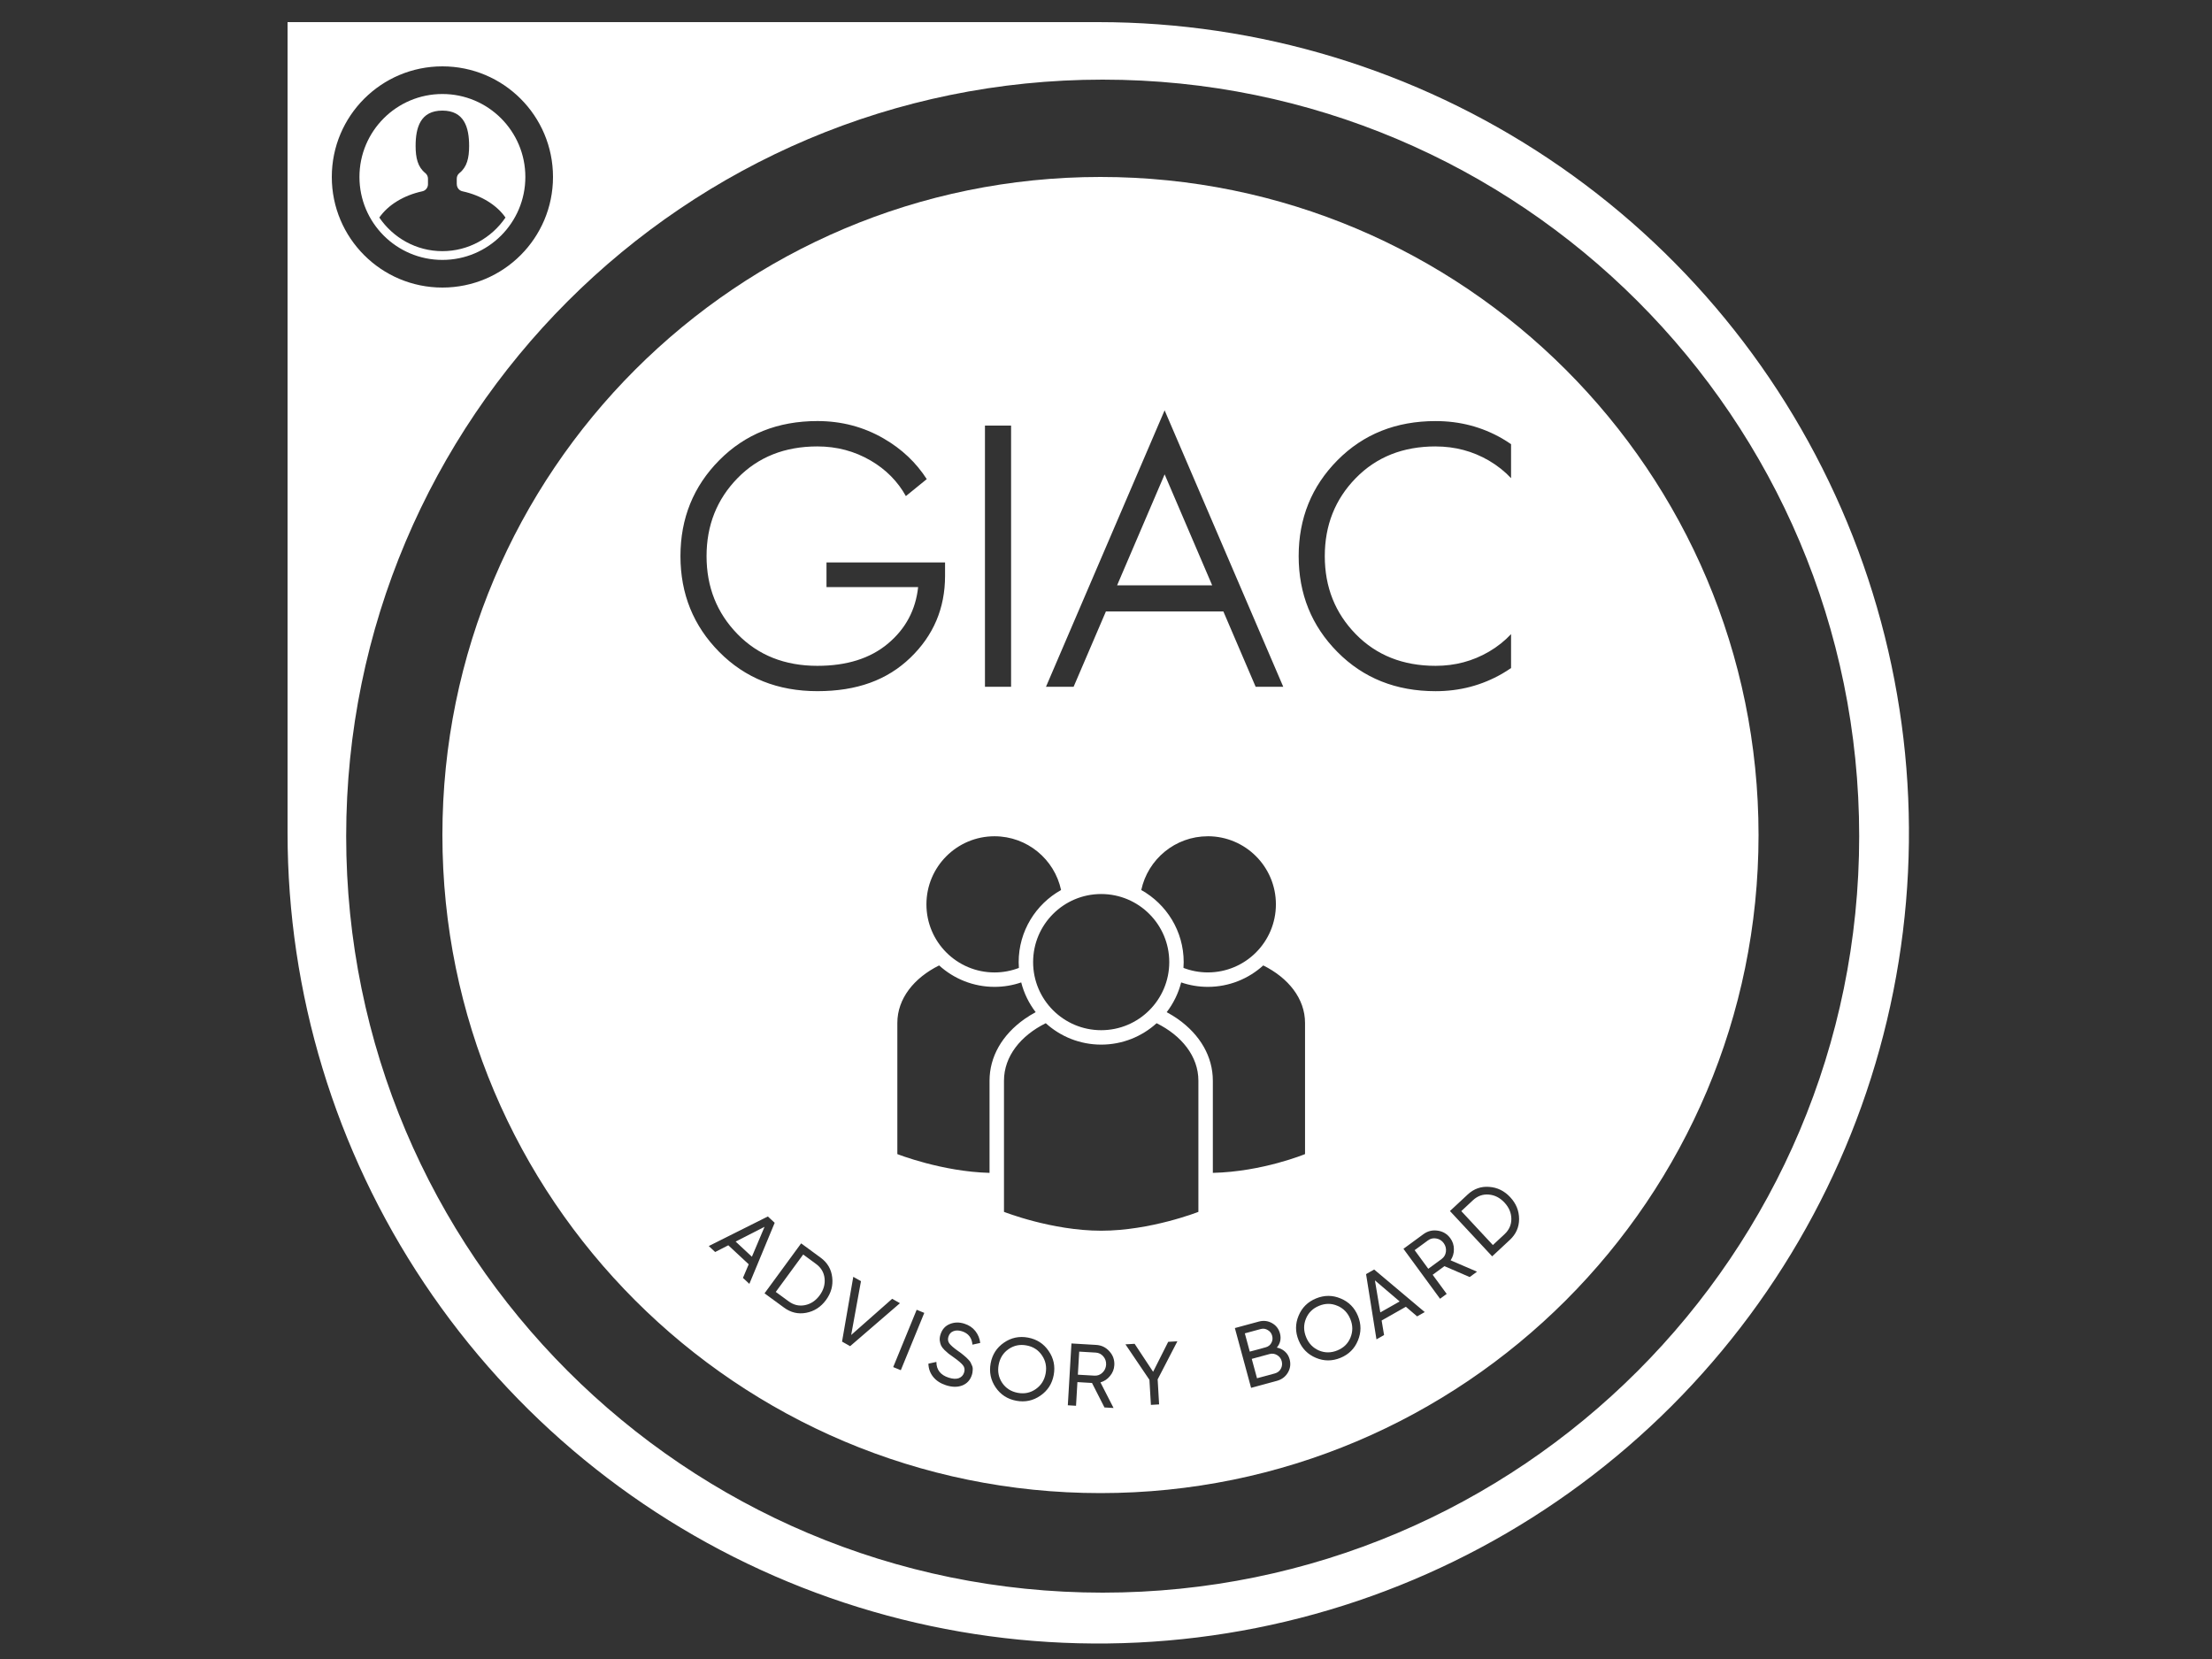 <svg width="100" height="75" viewBox="0 0 100 75" fill="none" xmlns="http://www.w3.org/2000/svg">
<rect x="0" y="0" width="100" height="75" fill="#333333" stroke="none"/>
<path d="M50.502 26.461L52.651 21.445L54.8 26.461H50.502Z" fill="white"/>
<path d="M33.992 56.814L33.257 56.129L34.564 55.461L33.992 56.814Z" fill="white"/>
<path d="M36.394 59.002C36.129 59.056 35.882 58.999 35.652 58.83L35.071 58.405L36.31 56.714L36.891 57.14C37.121 57.308 37.25 57.527 37.278 57.795C37.306 58.064 37.232 58.319 37.055 58.559C36.879 58.8 36.658 58.948 36.394 59.002Z" fill="white"/>
<path d="M45.308 62.519C45.474 62.761 45.708 62.911 46.01 62.967C46.311 63.023 46.582 62.968 46.822 62.8C47.065 62.631 47.215 62.396 47.271 62.095C47.327 61.791 47.272 61.517 47.106 61.275C46.942 61.03 46.71 60.88 46.408 60.824C46.107 60.767 45.835 60.824 45.592 60.993C45.352 61.16 45.204 61.396 45.147 61.7C45.091 62.001 45.145 62.274 45.308 62.519Z" fill="white"/>
<path d="M48.789 61.104L48.728 62.147L49.475 62.19C49.613 62.199 49.733 62.155 49.835 62.059C49.94 61.961 49.996 61.84 50.005 61.697C50.013 61.553 49.971 61.428 49.879 61.321C49.789 61.214 49.674 61.156 49.536 61.148L48.789 61.104Z" fill="white"/>
<path d="M56.276 60.278L56.998 60.082C57.109 60.052 57.214 60.068 57.313 60.129C57.415 60.187 57.481 60.273 57.511 60.386C57.543 60.502 57.531 60.61 57.475 60.711C57.42 60.812 57.335 60.877 57.222 60.908L56.5 61.104L56.276 60.278Z" fill="white"/>
<path d="M57.633 62.09C57.754 62.057 57.844 61.987 57.904 61.88C57.963 61.772 57.976 61.657 57.943 61.533C57.91 61.412 57.839 61.321 57.731 61.259C57.626 61.197 57.514 61.181 57.396 61.213L56.589 61.432L56.827 62.308L57.633 62.09Z" fill="white"/>
<path d="M59.628 61.054C59.899 61.167 60.177 61.166 60.46 61.049C60.744 60.933 60.941 60.739 61.052 60.469C61.164 60.195 61.163 59.916 61.046 59.633C60.928 59.346 60.734 59.147 60.462 59.033C60.193 58.916 59.916 58.916 59.632 59.033C59.348 59.149 59.15 59.344 59.038 59.618C58.927 59.889 58.93 60.167 59.048 60.453C59.164 60.737 59.358 60.937 59.628 61.054Z" fill="white"/>
<path d="M62.401 59.331L63.275 58.836L62.157 57.883L62.401 59.331Z" fill="white"/>
<path d="M63.953 56.517L64.57 57.359L65.173 56.917C65.285 56.835 65.35 56.724 65.367 56.586C65.385 56.444 65.352 56.315 65.267 56.199C65.182 56.082 65.069 56.013 64.93 55.989C64.793 55.964 64.668 55.993 64.556 56.075L63.953 56.517Z" fill="white"/>
<path d="M68.017 55.795C68.226 55.6 68.328 55.368 68.325 55.098C68.321 54.828 68.218 54.584 68.014 54.366C67.81 54.147 67.574 54.026 67.305 54.004C67.036 53.981 66.797 54.067 66.588 54.261L66.062 54.752L67.49 56.286L68.017 55.795Z" fill="white"/>
<path fill-rule="evenodd" clip-rule="evenodd" d="M49.75 67.5C66.18 67.5 79.5 54.181 79.5 37.75C79.5 21.32 66.18 8 49.75 8C33.319 8 20 21.32 20 37.75C20 54.181 33.319 67.5 49.75 67.5ZM48.536 31.047L49.996 27.642H55.306L56.765 31.047H58.013L52.65 18.55L47.287 31.047H48.536ZM44.528 19.239H45.709V31.047H44.528V19.239ZM51.594 40.236C51.893 38.848 53.126 37.806 54.603 37.806V37.805C56.303 37.805 57.681 39.183 57.681 40.883C57.681 42.583 56.303 43.961 54.603 43.961C54.215 43.961 53.844 43.888 53.502 43.757C53.508 43.67 53.512 43.583 53.512 43.495C53.512 42.096 52.737 40.874 51.594 40.236ZM49.782 46.573C51.482 46.573 52.86 45.195 52.86 43.495C52.86 41.795 51.482 40.417 49.782 40.417C48.083 40.417 46.705 41.795 46.705 43.495C46.705 45.195 48.083 46.573 49.782 46.573ZM52.288 46.257C51.625 46.859 50.745 47.225 49.782 47.225C48.819 47.225 47.94 46.859 47.277 46.257C46.146 46.817 45.388 47.753 45.388 48.858V54.786C45.388 54.786 47.548 55.638 49.782 55.638C52.017 55.638 54.177 54.786 54.177 54.786V48.858C54.177 47.753 53.418 46.817 52.288 46.257ZM44.961 44.614C45.383 44.614 45.788 44.543 46.167 44.413C46.293 44.908 46.519 45.364 46.821 45.758C46.647 45.853 46.479 45.953 46.322 46.064C45.299 46.785 44.735 47.777 44.735 48.858V53.023C42.583 52.969 40.567 52.174 40.567 52.174V46.246C40.567 45.141 41.325 44.206 42.456 43.645C43.119 44.247 43.998 44.614 44.961 44.614ZM57.109 43.645C56.446 44.247 55.567 44.614 54.603 44.614C54.182 44.614 53.776 44.543 53.398 44.413C53.272 44.908 53.046 45.364 52.744 45.758C52.917 45.852 53.084 45.953 53.243 46.064C54.266 46.785 54.83 47.776 54.83 48.858V53.023C57.075 52.971 58.998 52.174 58.998 52.174V46.246C58.998 45.141 58.239 44.206 57.109 43.645ZM46.052 43.495C46.052 42.095 46.827 40.874 47.969 40.236C47.672 38.848 46.438 37.806 44.96 37.806C43.26 37.806 41.882 39.184 41.882 40.884C41.882 42.584 43.26 43.962 44.96 43.962C45.349 43.962 45.719 43.889 46.062 43.758C46.055 43.671 46.052 43.584 46.052 43.496V43.495ZM41.507 26.542H37.362L37.364 26.54V25.427H42.724V26.034C42.724 27.496 42.2 28.73 41.154 29.736C40.107 30.743 38.743 31.246 36.953 31.246C35.164 31.246 33.687 30.656 32.517 29.475C31.347 28.294 30.762 26.849 30.762 25.141C30.762 23.432 31.347 21.987 32.517 20.806C33.687 19.625 35.166 19.035 36.953 19.035C38.044 19.035 39.045 19.299 39.956 19.828C40.769 20.299 41.414 20.91 41.897 21.66L40.953 22.427C40.584 21.764 40.055 21.227 39.365 20.823C38.634 20.396 37.83 20.182 36.952 20.182C35.479 20.182 34.276 20.66 33.343 21.616C32.409 22.572 31.942 23.747 31.942 25.142C31.942 26.537 32.409 27.712 33.343 28.668C34.276 29.623 35.479 30.101 36.952 30.101C38.279 30.101 39.341 29.767 40.14 29.098C40.939 28.43 41.395 27.577 41.507 26.542ZM64.901 20.183C65.778 20.183 66.582 20.397 67.314 20.824C67.696 21.049 68.028 21.313 68.312 21.617V20.08C68.18 19.99 68.045 19.903 67.904 19.821C66.993 19.298 65.992 19.036 64.901 19.036C63.113 19.036 61.634 19.626 60.464 20.807C59.294 21.988 58.71 23.433 58.71 25.142C58.71 26.85 59.294 28.296 60.464 29.476C61.634 30.657 63.112 31.247 64.901 31.247C65.992 31.247 66.995 30.983 67.912 30.455C68.05 30.375 68.183 30.289 68.312 30.201V28.668C68.028 28.971 67.696 29.236 67.314 29.46C66.582 29.888 65.779 30.101 64.901 30.101C63.427 30.101 62.225 29.623 61.291 28.668C60.357 27.712 59.891 26.537 59.891 25.142C59.891 23.747 60.357 22.572 61.291 21.616C62.225 20.66 63.427 20.182 64.901 20.182V20.183ZM33.848 57.156L33.587 57.771L33.877 58.041L35.022 55.28L34.714 54.994L32.042 56.331L32.331 56.601L32.926 56.297L33.848 57.156ZM37.099 56.856C37.406 57.081 37.581 57.377 37.622 57.745C37.667 58.112 37.574 58.454 37.342 58.77C37.111 59.086 36.812 59.279 36.447 59.349C36.086 59.418 35.751 59.34 35.444 59.114L34.563 58.469L36.218 56.21L37.099 56.856ZM38.575 57.722L38.067 60.651L38.433 60.858L40.685 58.915L40.333 58.716L38.48 60.352L38.923 57.919L38.575 57.722ZM41.441 59.212L41.785 59.353L40.724 61.944L40.38 61.803L41.441 59.212ZM42.187 62.246C42.328 62.42 42.523 62.546 42.772 62.626C43.046 62.713 43.29 62.716 43.504 62.633C43.719 62.547 43.864 62.388 43.938 62.154C43.956 62.098 43.966 62.044 43.969 61.992C43.975 61.938 43.977 61.889 43.974 61.846C43.97 61.803 43.957 61.758 43.932 61.711C43.912 61.663 43.893 61.622 43.875 61.588C43.858 61.555 43.827 61.515 43.783 61.47C43.741 61.426 43.707 61.392 43.681 61.367C43.656 61.342 43.614 61.306 43.556 61.26C43.501 61.214 43.459 61.181 43.432 61.161C43.405 61.141 43.358 61.108 43.292 61.062C43.107 60.93 42.982 60.82 42.918 60.733C42.854 60.645 42.84 60.543 42.877 60.426C42.916 60.304 42.992 60.221 43.103 60.179C43.215 60.136 43.343 60.138 43.488 60.184C43.777 60.276 43.936 60.478 43.962 60.789L44.314 60.712C44.291 60.512 44.218 60.333 44.095 60.176C43.974 60.02 43.808 59.908 43.597 59.841C43.363 59.766 43.143 59.772 42.937 59.857C42.731 59.94 42.592 60.097 42.518 60.328C42.487 60.425 42.476 60.516 42.485 60.603C42.496 60.691 42.516 60.765 42.544 60.827C42.572 60.887 42.622 60.953 42.694 61.027C42.769 61.098 42.832 61.155 42.883 61.196C42.935 61.235 43.012 61.29 43.112 61.361C43.316 61.505 43.455 61.623 43.532 61.718C43.608 61.812 43.626 61.923 43.585 62.05C43.545 62.174 43.465 62.259 43.344 62.305C43.224 62.348 43.073 62.34 42.89 62.282C42.519 62.163 42.333 61.926 42.332 61.57L41.971 61.648C41.977 61.874 42.049 62.074 42.187 62.246ZM47.032 63.096C46.705 63.322 46.342 63.399 45.943 63.325C45.545 63.251 45.234 63.049 45.01 62.72C44.787 62.391 44.712 62.028 44.785 61.633C44.859 61.234 45.06 60.923 45.386 60.699C45.713 60.472 46.076 60.396 46.474 60.47C46.873 60.544 47.184 60.745 47.407 61.074C47.634 61.401 47.71 61.764 47.636 62.163C47.563 62.559 47.361 62.87 47.032 63.096ZM49.367 62.521L49.931 63.628L50.342 63.652L49.749 62.495C49.923 62.444 50.068 62.347 50.183 62.204C50.301 62.062 50.365 61.9 50.376 61.719C50.39 61.479 50.317 61.27 50.156 61.093C49.996 60.912 49.796 60.815 49.556 60.801L48.438 60.735L48.274 63.53L48.645 63.552L48.708 62.482L49.367 62.521ZM53.227 60.637L52.335 62.36L52.401 63.49L52.03 63.512L51.963 62.378L50.879 60.775L51.294 60.751L52.13 62.016L52.812 60.661L53.227 60.637ZM58.085 61.097C57.983 61.006 57.862 60.947 57.723 60.922C57.882 60.732 57.928 60.518 57.864 60.278C57.807 60.07 57.686 59.915 57.501 59.813C57.316 59.711 57.118 59.689 56.907 59.746L55.826 60.039L56.559 62.742L57.724 62.426C57.943 62.366 58.109 62.243 58.221 62.055C58.333 61.867 58.359 61.665 58.301 61.449C58.262 61.305 58.19 61.187 58.085 61.097ZM61.388 60.603C61.237 60.971 60.974 61.232 60.599 61.386C60.224 61.54 59.853 61.539 59.487 61.384C59.12 61.229 58.861 60.965 58.708 60.593C58.553 60.218 58.553 59.848 58.706 59.483C58.857 59.115 59.12 58.854 59.495 58.7C59.87 58.546 60.241 58.546 60.607 58.701C60.975 58.853 61.236 59.116 61.39 59.491C61.543 59.864 61.542 60.234 61.388 60.603ZM63.557 59.076L64.065 59.511L64.41 59.316L62.123 57.392L61.757 57.599L62.227 60.55L62.571 60.355L62.461 59.697L63.557 59.076ZM66.441 57.733L65.301 57.24L64.768 57.63L65.402 58.495L65.102 58.714L63.447 56.456L64.35 55.794C64.544 55.652 64.76 55.599 64.999 55.636C65.236 55.671 65.425 55.785 65.567 55.979C65.674 56.125 65.728 56.291 65.728 56.476C65.73 56.659 65.68 56.826 65.579 56.976L66.773 57.49L66.441 57.733ZM67.32 53.656C66.951 53.628 66.627 53.744 66.348 54.004L65.549 54.748L67.458 56.797L68.257 56.053C68.536 55.793 68.675 55.479 68.675 55.111C68.675 54.739 68.542 54.41 68.274 54.123C68.007 53.836 67.689 53.681 67.32 53.656Z" fill="white"/>
<path fill-rule="evenodd" clip-rule="evenodd" d="M16.25 8C16.25 10.071 17.929 11.75 20 11.75C22.071 11.75 23.75 10.071 23.75 8C23.75 5.929 22.071 4.25 20 4.25C17.929 4.25 16.25 5.929 16.25 8ZM20.649 8.076V8.33H20.652C20.652 8.484 20.758 8.616 20.906 8.648C21.754 8.832 22.457 9.266 22.852 9.835C22.227 10.752 21.183 11.354 20 11.354C18.817 11.354 17.773 10.752 17.148 9.835C17.543 9.266 18.246 8.831 19.094 8.648C19.242 8.616 19.348 8.484 19.348 8.33V8.076C19.348 7.978 19.303 7.884 19.226 7.823C18.886 7.55 18.789 7.14 18.789 6.597C18.789 5.767 19.006 5 19.999 5C20.992 5 21.208 5.767 21.208 6.597C21.208 7.145 21.111 7.55 20.771 7.823C20.694 7.883 20.649 7.977 20.649 8.076Z" fill="white"/>
<path fill-rule="evenodd" clip-rule="evenodd" d="M13 1H49.65C56.899 1 63.985 3.149 70.012 7.177C76.039 11.204 80.736 16.928 83.51 23.625C86.284 30.322 87.01 37.691 85.596 44.8C84.182 51.91 80.691 58.44 75.566 63.566C70.44 68.691 63.91 72.182 56.8 73.596C49.691 75.01 42.322 74.284 35.625 71.51C28.928 68.736 23.204 64.039 19.177 58.012C15.149 51.985 13 44.899 13 37.65V1ZM84.05 37.8C84.05 56.688 68.738 72 49.85 72C30.962 72 15.65 56.688 15.65 37.8C15.65 18.912 30.962 3.6 49.85 3.6C68.738 3.6 84.05 18.912 84.05 37.8ZM15 8C15 5.238 17.238 3 20 3C22.762 3 25 5.238 25 8C25 10.762 22.762 13 20 13C17.238 13 15 10.762 15 8Z" fill="white"/>
</svg>
